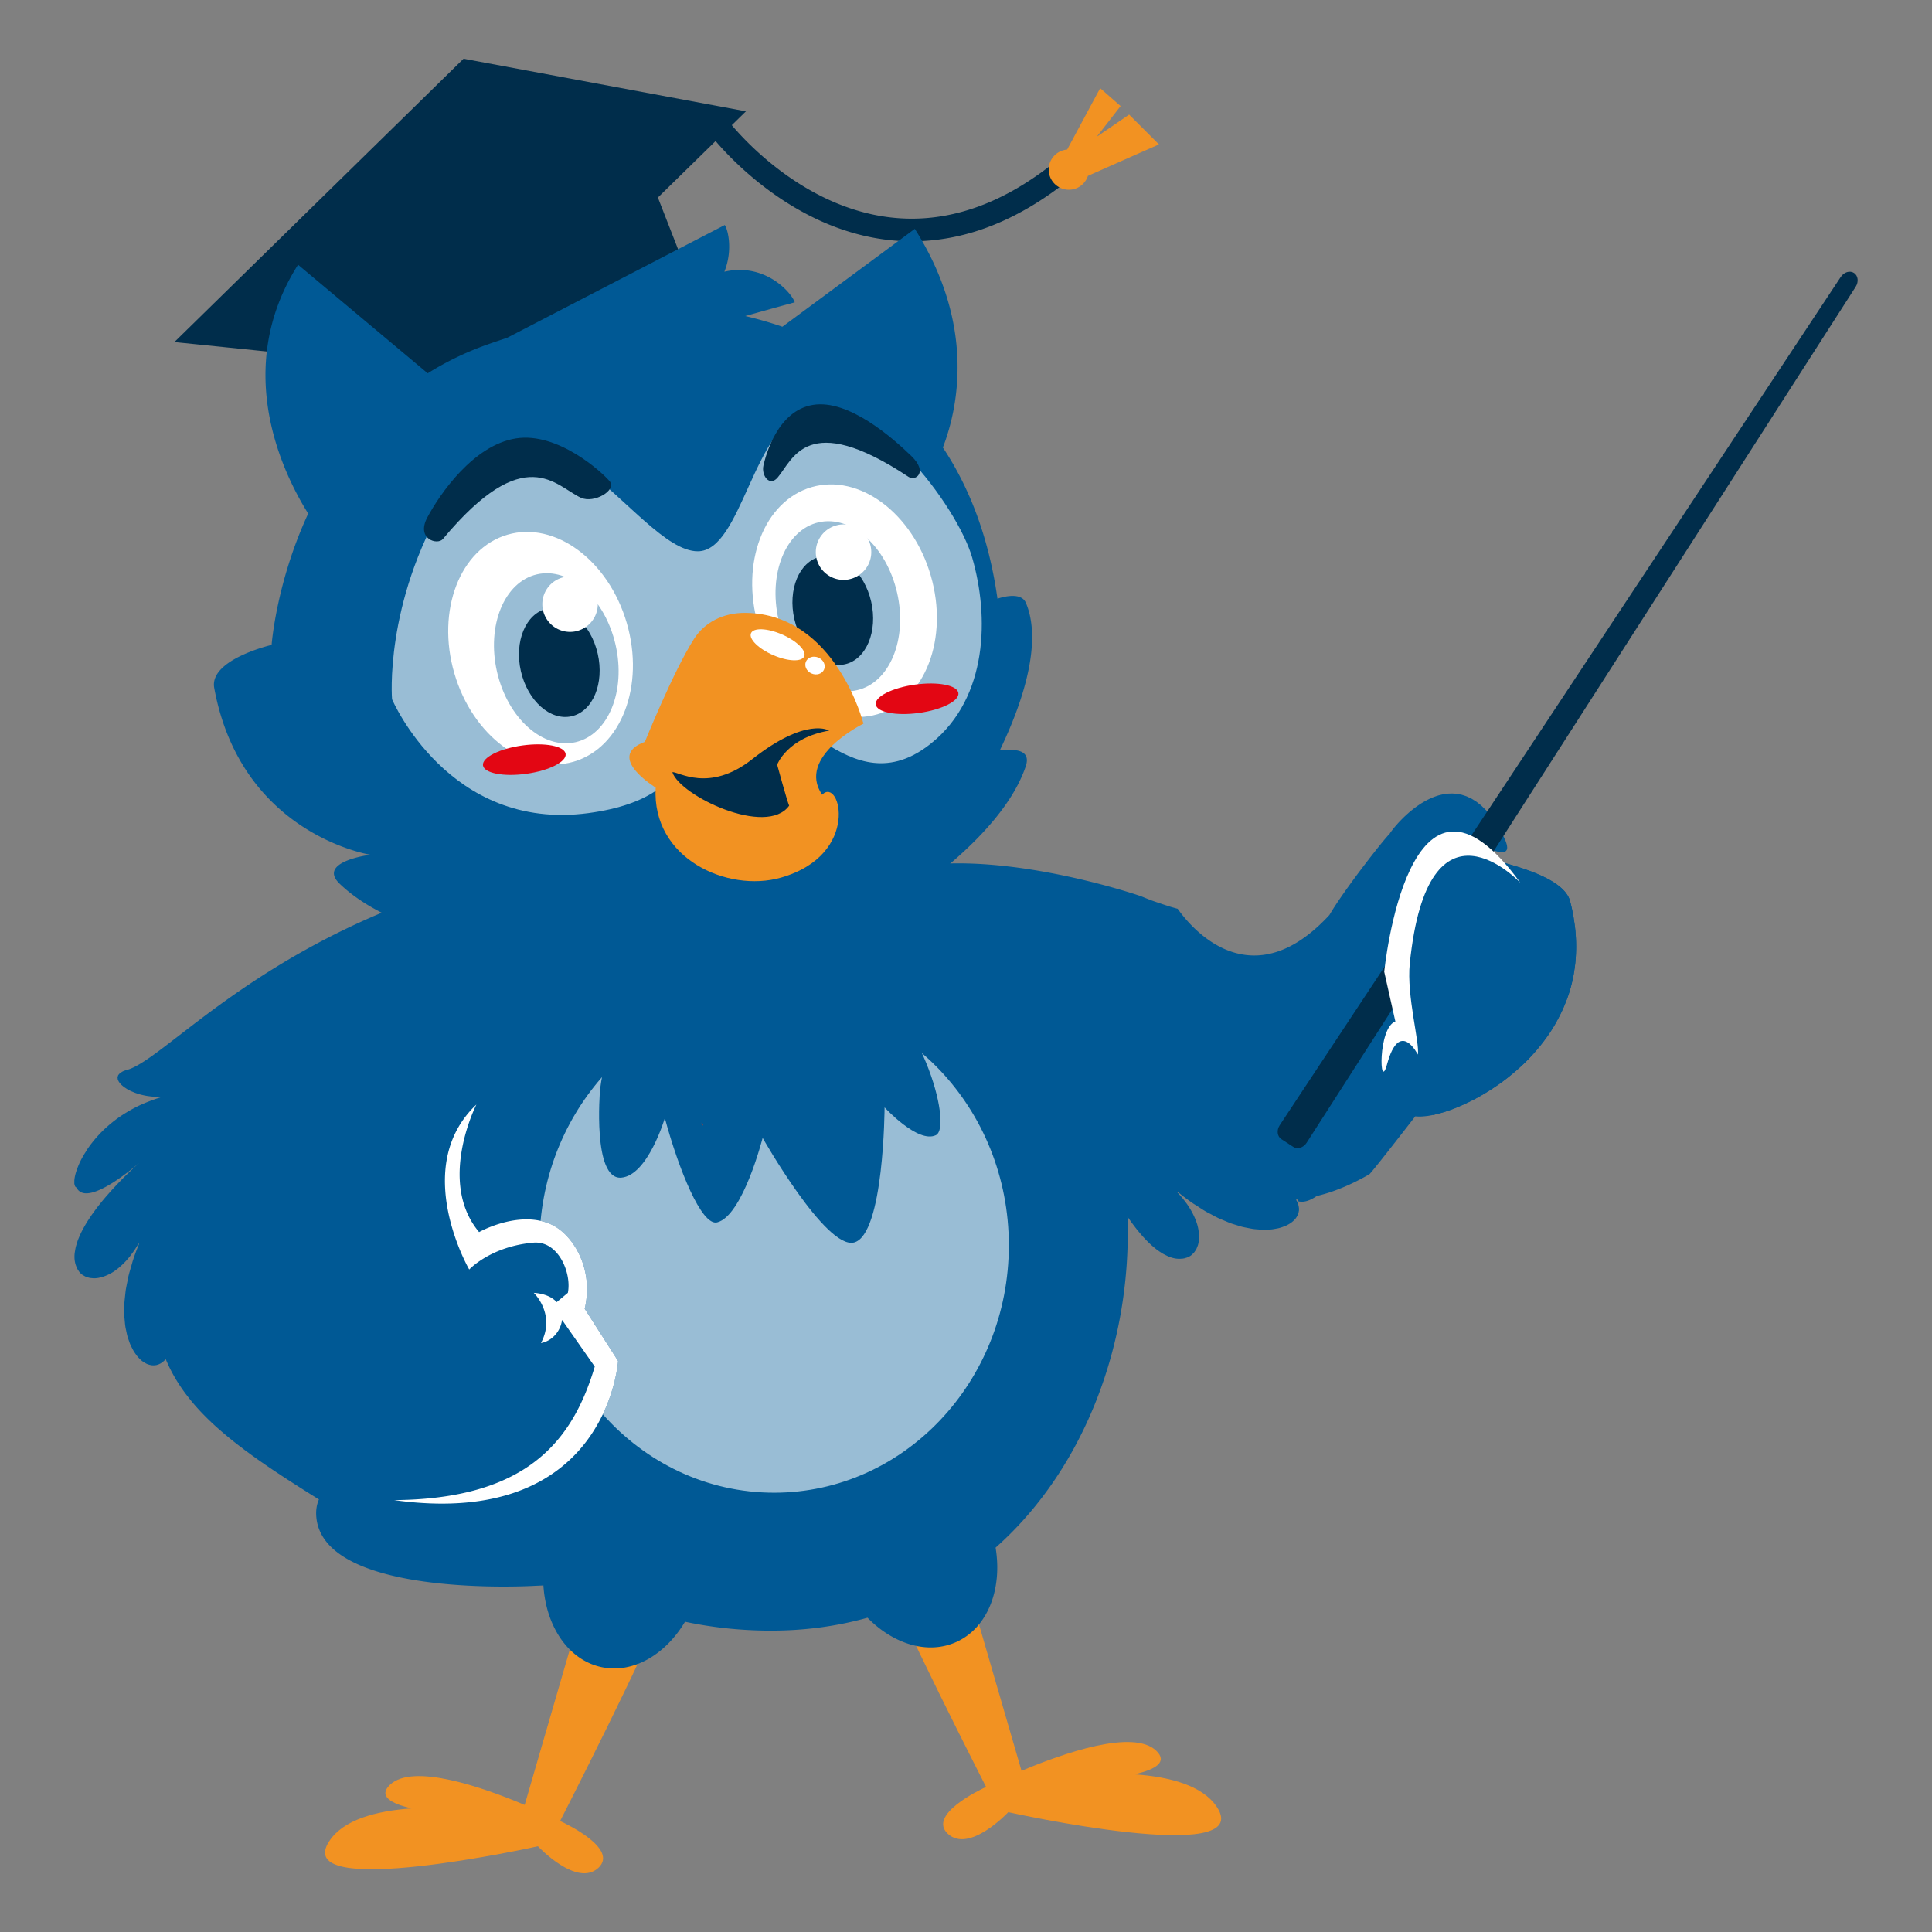 <svg xmlns="http://www.w3.org/2000/svg" xmlns:xlink="http://www.w3.org/1999/xlink" xmlns:svgjs="http://svgjs.com/svgjs" version="1.1" width="512" height="512" x="0" y="0" viewBox="0 0 512 512" style="enable-background:new 0 0 512 512" xml:space="preserve" class=""><rect x="0" y="0" width="512" height="512" fill="#808080" stroke="none"/><g><path fill="#f29222" d="M148.439 482.588c6.915-13.567 29.76-58.796 29.76-64.241l-19.248-8.554-19.905 68.526c-11.273-4.744-29.612-11.112-35.688-5.339-3.151 2.994.139 4.964 5.74 6.262-9.534.681-18.065 3.022-21.791 8.611-10.693 16.04 55.248 1.426 55.248 1.426s10.337 11.049 16.04 5.703c5.344-5.012-8.407-11.587-10.156-12.394zM322.451 478.822c-3.726-5.589-12.257-7.93-21.791-8.611 5.601-1.298 8.891-3.268 5.74-6.262-6.076-5.773-24.415.595-35.688 5.339l-19.905-68.526-19.248 8.554c0 5.445 22.844 50.674 29.76 64.241-1.749.807-15.5 7.382-10.156 12.393 5.703 5.346 16.04-5.703 16.04-5.703s65.942 14.615 55.248-1.425z" data-original="#f29222" class=""/><path fill="#005995" d="M417.584 247.906c-.031-.46-.058-.918-.104-1.382a47.41 47.41 0 0 0-.34-2.561c-.064-.409-.111-.814-.187-1.229a51.395 51.395 0 0 0-.862-3.906c-2.072-7.856-22.428-10.923-23.194-11.839-.273-.327-.49-.606-.684-.866l-.134-.18-.425-.642-.008-.014-.193-.441-.026-.093.004-.278v-.003l.014-.013.129-.116.071-.023.178-.025.102-.002.264.028.097.013.434.1.098.026.411.118.187.058.379.122.234.076.516.173.611.2.129.041.491.149.186.054.436.116.19.05.526.112.054.012.536.069.14.005.348.003.149-.012.291-.06.119-.034.321-.178.01-.011.207-.277.038-.099.082-.377.011-.133-.067-.64-.037-.14-.214-.705-.096-.255a13.03 13.03 0 0 0-.472-1.065 41.152 41.152 0 0 0-1.173-2.199l-.419-.671c-.26-.43-.519-.867-.783-1.259l-.499-.689c-.241-.334-.48-.683-.725-.987l-.54-.629c-.234-.271-.464-.557-.699-.803l-.575-.557c-.225-.217-.452-.451-.677-.649l-.579-.452c-.23-.181-.458-.375-.688-.535l-.58-.359c-.229-.143-.458-.296-.688-.421l-.593-.28-.679-.31-.594-.196-.676-.215-.589-.118-.673-.129-.586-.048-.668-.042-.569.017-.669.029-.559.078-.657.098-.557.132-.64.159-.542.18-.628.215-.521.215-.62.269-.501.249-.601.31-.486.281-.579.342-.461.301-.56.372-.445.322-.526.388-.428.339-.495.399-.399.34-.47.411-.365.336-.441.411-.345.34-.397.395-.318.33-.361.38-.285.314-.318.355-.248.288-.283.334-.214.259-.232.288-.179.231-.185.244-.145.197-.131.184-.104.156-.081.125-.056.1-.048.097c-.353-.051-11.706 14.24-15.889 21.387-23.129 25.045-40.041-1.593-40.231-1.644a62.398 62.398 0 0 1-1.698-.475c-.109-.032-.216-.061-.326-.094a168.767 168.767 0 0 1-4.755-1.6l-.112-.043a84.2 84.2 0 0 1-2.712-1.075c-.685-.284-41.764-14.283-67.023-6.286-10.62-3.687-22.629-5.876-36.085-6.19-108.759-3.172-151.919 54.8-165.738 58.462-.219.059-.421.123-.607.191s-.356.139-.515.214l-.254.154-.309.204-.204.135-.325.375-.094.117-.057.181-.115.363.011.162.05.418.054.138.033.085.183.377.164.239.151.184.151.184.117.122.115.119.423.366.277.219.594.396.261.164c.308.18.637.354.987.517l.213.088c.145.065.301.124.451.186s.294.127.451.186l.426.145.79.248.512.132.802.18.463.086.086.016.851.116.277.031.278.031.946.047.504.015c.308 0 .621-.022.933-.04.156-.009.31-.006.466-.02h.002l.069-.002a41.693 41.693 0 0 0-3.262 1.082l-.726.278c-1.01.399-1.992.82-2.913 1.274l-.185.098c-.873.438-1.701.903-2.497 1.382l-.57.345c-.406.255-.805.514-1.193.777s-.767.53-1.133.802l-.254.198a35.357 35.357 0 0 0-1.88 1.535l-.428.376a35.16 35.16 0 0 0-1.794 1.742l-.12.133-.12.133c-.48.517-.931 1.037-1.354 1.557l-.341.421a30.954 30.954 0 0 0-1.28 1.74l-.154.24c-.129.195-.234.383-.354.575-.195.312-.4.627-.575.933l-.236.412a24.19 24.19 0 0 0-.813 1.599l-.08.182c-.208.464-.383.906-.538 1.334l-.066.184-.066.184c-.156.46-.29.902-.387 1.308l-.022.114a9.4 9.4 0 0 0-.177 1.032l-.026.261-.001.882.008.038.119.407.052.177.067.118.176.152.176.152c.566 1.107 1.55 1.524 2.771 1.476a6.278 6.278 0 0 0 1.101-.15c.321-.071.655-.169.996-.283.122-.041.244-.083.367-.129.86-.317 1.763-.75 2.674-1.254.644-.355 1.29-.744 1.926-1.152a43.772 43.772 0 0 0 1.912-1.294 64.987 64.987 0 0 0 3.858-2.972 66.55 66.55 0 0 0 1.056-.892 59.43 59.43 0 0 0-.667.6l-.275.252c-.183.168-.375.345-.583.541l-.45.424c-.197.185-.402.379-.617.587l-.514.498-.235.23-.474.464c-.183.183-.373.372-.564.566h-.001c-.246.247-.5.509-.755.77-.202.206-.402.413-.609.63-.27.282-.548.582-.825.878-.201.215-.396.423-.598.646-.318.345-.633.705-.952 1.065l-.496.559a74.892 74.892 0 0 0-1.431 1.7l-.275.349c-.377.469-.753.944-1.119 1.425-.162.216-.318.437-.478.654-.285.388-.567.775-.838 1.166-.172.25-.334.502-.502.753-.244.366-.481.733-.71 1.103-.162.261-.314.524-.467.786-.046.079-.086.157-.131.236a28.878 28.878 0 0 0-.877 1.638c-.177.362-.337.721-.492 1.081l-.318.767c-.142.367-.256.729-.37 1.092l-.106.358-.107.358c-.103.392-.165.776-.226 1.159l-.017.1-.083.489a9.181 9.181 0 0 0-.031 1.67c.019.214.046.421.082.621.035.2.078.394.126.583l.102.335.274.727.16.319.41.628.156.214c.214.247.446.471.702.663l.158.099.675.387.121.049.175.072.465.14.2.06.159.036.16.036.856.076.194.011a7.176 7.176 0 0 0 1.119-.103l.314-.068c.284-.058.577-.132.872-.225l.405-.137c.288-.105.579-.227.872-.364l.377-.175c.415-.211.832-.445 1.253-.72l.022-.017c.411-.27.823-.58 1.232-.913l.384-.328c.146-.125.291-.267.437-.401.141-.13.284-.252.424-.389l.498-.507c.267-.278.53-.576.793-.884l.236-.283.236-.283c.139-.176.275-.371.413-.557.137-.187.276-.364.412-.557l.39-.547c.321-.481.634-.99.941-1.518.069-.12.141-.235.21-.357l.013.357a60.133 60.133 0 0 0-1.608 4.359c-.045.14-.081.274-.12.41-.093.328-.179.65-.275.981-.27.907-.549 1.821-.754 2.688-.127.537-.202 1.033-.307 1.553l-.143.707a26.946 26.946 0 0 0-.28 1.53c-.021.14-.033.273-.048.409-.041.351-.074.696-.109 1.043a3.674 3.674 0 0 1-.018.171c-.068.632-.146 1.269-.179 1.869-.013.244-.016.479-.016.711 0 .243.002.483-.001.727-.003.294-.009.591-.011.884s0 .582.013.86c.012.23.038.443.059.661.021.219.038.443.059.662.024.261.046.523.073.782.026.259.055.513.094.758.063.416.154.794.236 1.187.097.457.188.923.305 1.349.101.365.223.697.341 1.037.067.198.133.396.202.59.068.194.14.384.217.564.131.316.281.595.426.885.141.279.284.552.433.812.027.048.051.103.08.149.038.063.08.115.119.174.122.187.245.369.372.546.064.088.13.168.195.255.128.175.255.355.389.511.177.202.359.374.539.551.209.2.419.399.634.565l.572.38.659.357.586.204.663.144.585.023.641-.068.566-.169.286-.136.316-.15.523-.362c.07-.056.138-.116.208-.174.208-.172.414-.354.604-.586 1.295 3.105 2.953 5.997 4.961 8.751a54.541 54.541 0 0 0 4.478 5.342 68.774 68.774 0 0 0 4.139 4.008 105.9 105.9 0 0 0 5.022 4.192c.581.456 1.197.91 1.799 1.365.343.291.663.527.972.738 1.225.908 2.48 1.817 3.789 2.731 4.635 3.238 9.801 6.541 15.441 10.052-.619 1.407-.893 3.082-.645 5.089 2.625 21.245 58.029 17.791 58.029 17.791a76.972 76.972 0 0 0 2.104-.099c.682 10.84 6.566 19.733 15.325 21.639 8.355 1.819 16.974-3.233 22.203-12.014 6.96 1.475 14.255 2.295 21.864 2.36 9.496.081 18.337-1.129 26.502-3.421 6.836 6.975 15.923 9.827 23.461 6.463 8.37-3.735 12.308-14.008 10.478-25.038 23.922-21.226 36.126-54.883 34.949-87.716l.126.18c.342.496.688.992 1.043 1.481.16.217.327.43.489.646.29.384.579.766.875 1.138.19.236.384.464.577.697.28.339.563.672.852.998.204.23.412.452.619.674a29.267 29.267 0 0 0 1.504 1.504c.273.252.547.488.823.72l.071.062.643.525c.311.241.625.454.939.668l.32.21.305.2c.301.183.605.331.909.478.045.022.091.05.136.072l.534.264a9.239 9.239 0 0 0 1.591.51 7.247 7.247 0 0 0 1.213.146l.35-.001.775-.054.351-.061.72-.212.055-.02.194-.069c.119-.053.233-.114.346-.176a4.37 4.37 0 0 0 .49-.305l.14-.123.565-.535.201-.249.383-.579.16-.285.32-.798.067-.182c.099-.348.174-.715.223-1.101l.008-.107.017-.214a8.52 8.52 0 0 0 .035-.9l-.004-.114-.011-.313c-.009-.145-.031-.296-.046-.444-.017-.165-.027-.327-.052-.495l-.059-.412a13.409 13.409 0 0 0-.329-1.408l-.01-.027c-.141-.47-.319-.955-.52-1.443l-.204-.462c-.104-.233-.224-.469-.342-.706-.057-.116-.106-.23-.167-.346l-.342-.623c-.19-.335-.4-.674-.619-1.014l-.157-.238-.249-.378a24.98 24.98 0 0 0-.83-1.11l-.412-.531a28.45 28.45 0 0 0-1.466-1.642l.346.091a61.052 61.052 0 0 0 3.713 2.794c.207.143.409.271.611.397.201.125.403.249.607.381.791.519 1.586 1.049 2.357 1.496.478.276.932.49 1.399.74.339.18.68.366 1.018.545s.673.35 1.002.503c.121.057.237.103.356.154.355.153.706.294 1.058.442.615.259 1.235.532 1.829.748.296.106.583.193.869.278.168.05.335.099.503.152l.629.197c.352.111.703.218 1.042.302.266.066.524.117.78.167.174.033.347.066.521.101.359.072.718.144 1.07.206.152.027.305.057.452.076.416.059.805.081 1.204.115.233.019.467.041.699.058.232.018.46.032.681.038.378.008.732-.014 1.091-.028.208-.008.417-.014.623-.024s.408-.023.603-.046c.341-.034.651-.098.97-.153.365-.066.732-.125 1.068-.215.293-.074.559-.17.831-.263.077-.027.148-.058.226-.085.231-.081.466-.16.676-.255.244-.111.461-.236.683-.358.252-.143.503-.286.723-.445l.529-.438.531-.528.364-.503.328-.594.19-.554.057-.303.063-.33v-.591l-.101-.659-.196-.605c-.134-.331-.271-.664-.495-.995.132-.014.261-.038.392-.053.089.296.188.483.301.508 1.497.336 3.109-.254 4.807-1.421a44.857 44.857 0 0 0 4.307-1.27 54.642 54.642 0 0 0 6.404-2.752 68.988 68.988 0 0 0 3.207-1.728c.465-.266 8.482-10.583 12.198-15.375.345.041.718.062 1.121.061l.435-.009c.42-.017.868-.054 1.34-.113l.362-.039c.59-.085 1.22-.206 1.877-.355l.512-.127a35.129 35.129 0 0 0 1.654-.454l.605-.185c.73-.235 1.477-.492 2.252-.79l.397-.162a46.812 46.812 0 0 0 2.024-.854l.749-.342a53.593 53.593 0 0 0 2.131-1.05l.408-.207a58.034 58.034 0 0 0 2.507-1.419l.756-.464a59.088 59.088 0 0 0 1.971-1.274l.698-.469a57.113 57.113 0 0 0 2.501-1.839l.605-.487a56.01 56.01 0 0 0 1.956-1.639 52.257 52.257 0 0 0 3.123-2.942l.171-.186a50.666 50.666 0 0 0 2.107-2.334c.218-.254.429-.514.642-.774a48.859 48.859 0 0 0 1.713-2.228l.418-.569a43.966 43.966 0 0 0 1.869-2.91c.15-.253.29-.516.435-.775.461-.814.895-1.648 1.304-2.502.143-.298.29-.591.426-.892.294-.653.563-1.322.825-1.998.118-.303.248-.598.358-.904.359-.995.687-2.008.971-3.048l.05-.213a40.02 40.02 0 0 0 .671-2.967c.064-.344.107-.701.162-1.049.121-.75.229-1.508.306-2.278.042-.417.068-.844.098-1.27a40.016 40.016 0 0 0 .099-3.579c0-.759-.038-1.524-.091-2.295z" data-original="#005995" class=""/><path fill="#99bdd5" d="M205.153 264.459c-32.278 0-58.809 25.918-61.894 59.087.999.225 1.99.551 2.951 1.01 5.524 2.638 11.261 11.494 8.743 22.287l8.842 13.832s-.407 6.511-4.047 14.128c11.35 12.78 27.487 20.777 45.405 20.777 34.351 0 62.198-29.352 62.198-65.56s-27.847-65.561-62.198-65.561z" data-original="#99bdd5" class=""/><path fill="#ffffff" d="M154.953 346.842c2.518-10.792-3.219-19.648-8.743-22.287a13.975 13.975 0 0 0-2.951-1.01c-7.859-1.773-16.296 2.97-16.296 2.97-11.169-13.307-.713-33.802-.713-33.802-17.584 16.634-1.901 43.723-1.901 43.723s5.703-6.178 17.109-7.129a6.637 6.637 0 0 1 1.513.062c5.536.79 8.49 8.452 7.517 13.246l-2.956 2.463c-.772-.852-1.871-1.548-3.337-1.989a12.324 12.324 0 0 0-2.737-.475s5.941 5.703 1.901 13.307c1.534-.274 2.838-1.092 3.806-2.195a7.446 7.446 0 0 0 1.783-3.938l8.668 12.371a72.474 72.474 0 0 1-2.422 6.911c-6.717 16.332-19.854 28.231-50.766 28.473 35.008 4.874 49.417-10.388 55.319-22.741 3.64-7.617 4.047-14.128 4.047-14.128l-8.841-13.832z" data-original="#ffffff" class=""/><path fill="#005995" d="M227.074 259.98c-63.342-28.474-68.069 29.01-68.069 29.01s-2.02 23.712 5.634 23.1c7.042-.564 11.549-15.775 11.549-15.775 3.663 13.521 9.725 28.648 13.855 27.629 6.806-1.679 12.062-22.395 12.062-22.395s16.79 29.643 24.225 27.724c7.956-2.052 8.093-35.803 8.093-35.803s8.811 9.614 13.576 7.371c4.766-2.243-4.586-35.226-20.925-40.861z" data-original="#005995" class=""/><path fill="#002d4b" d="m342.735 303.939-3.168-2.06c-1.104-.718-1.293-2.377-.423-3.694L487.812 73.404c.86-1.299 2.43-1.776 3.519-1.068 1.091.71 1.292 2.341.45 3.654L346.279 302.832c-.851 1.327-2.442 1.824-3.544 1.107z" data-original="#002d4b" class=""/><path fill="#005995" d="M417.585 247.906c-.031-.46-.058-.918-.104-1.382a47.41 47.41 0 0 0-.34-2.561c-.064-.409-.111-.814-.187-1.229a51.525 51.525 0 0 0-.862-3.907c-2.072-7.856-22.428-10.923-23.194-11.839-.273-.327-.49-.606-.684-.866l-.135-.18-.425-.642-.008-.014-.115-.262c-2.993-.693-17.261-2.191-20.321 20.571s3.383 30.972 3.791 32.228a9.269 9.269 0 0 1 .988 3.188c.015.027.034.051.049.079.738 1.431 1.717 2.708 2.614 4.04 1.864 2.769 1.97 6.437 1.254 9.583-.06.265-.148.52-.23.776.178-.037.353-.071.536-.112l.512-.127a35.097 35.097 0 0 0 1.653-.454l.605-.185c.73-.235 1.477-.492 2.252-.79l.397-.162a46.812 46.812 0 0 0 2.024-.854l.749-.342a53.593 53.593 0 0 0 2.131-1.05l.408-.207a56.993 56.993 0 0 0 2.507-1.419l.756-.464a58.56 58.56 0 0 0 1.972-1.274l.698-.469a57.113 57.113 0 0 0 2.501-1.839l.605-.487a56.01 56.01 0 0 0 1.956-1.639c.247-.216.493-.431.738-.654.81-.734 1.61-1.491 2.385-2.288l.171-.185a50.176 50.176 0 0 0 2.107-2.335c.218-.254.429-.514.642-.774a48.859 48.859 0 0 0 1.713-2.228l.418-.569a43.966 43.966 0 0 0 1.869-2.91c.151-.253.29-.516.435-.775.461-.814.895-1.648 1.304-2.502.143-.298.29-.591.426-.892a40.25 40.25 0 0 0 .825-1.999c.118-.303.248-.598.359-.904.359-.995.687-2.008.971-3.048l.05-.213a40.02 40.02 0 0 0 .671-2.967c.064-.344.107-.701.163-1.049.12-.751.228-1.508.306-2.278.042-.417.068-.844.098-1.27a40.016 40.016 0 0 0-.004-5.869z" data-original="#005995" class=""/><path fill="#ffffff" d="M402.903 233.946s-24.452-26.143-29.301 21.442c-.868 8.512 2.692 21.051 2.139 24.085 0 0-4.836-9.67-8.171 2.612-2.05 7.552-2.433-9.786 2.219-11.375l-2.953-13.176c-.001 0 6.385-64.504 36.067-23.588z" data-original="#ffffff" class=""/><path fill="#d33a22" d="m185.899 297.496.447.748-.323-.086c-.077-.426-.124-.662-.124-.662z" data-original="#d33a22" class=""/><path fill="#002d4b" d="M283.993 43.229a3 3 0 0 0-4.218-.454c-7.014 5.649-13.735 9.434-20.099 11.813-6.366 2.378-12.379 3.357-18.029 3.359-7.197 0-13.819-1.597-19.745-4.022-8.885-3.633-16.179-9.153-21.215-13.766a79.193 79.193 0 0 1-5.787-5.865 58.168 58.168 0 0 1-.967-1.12l3.754-3.676-74.839-13.938-76.631 75.09 37.347 3.81 17.973 31.917s45.205 11.677 86.495-38.97L174.347 52.35l15.287-14.969c2.173 2.545 6.696 7.437 13.188 12.368 4.639 3.52 10.284 7.057 16.806 9.728 6.519 2.669 13.927 4.47 22.018 4.469 6.348.001 13.106-1.112 20.13-3.739 7.025-2.626 14.311-6.759 21.762-12.761a3 3 0 0 0 .455-4.217z" data-original="#002d4b" class=""/><path fill="#f29222" d="m307.13 38.267-7.901-7.901-8.578 5.869 6.321-8.127-5.418-4.741-8.741 16.263c-2.74.231-4.899 2.502-4.899 5.302a5.347 5.347 0 0 0 5.346 5.347c2.365 0 4.347-1.545 5.053-3.673z" data-original="#f29222" class=""/><path fill="#005995" d="M265.042 198.679c8.786-18.376 10.126-31.221 6.821-38.932-1.426-3.327-7.525-1.079-7.525-1.079-2.334-16.561-7.565-29.686-14.468-40.065 3.875-10.04 8.913-32.214-7.436-57.955l-35.091 25.94a100.674 100.674 0 0 0-9.84-2.83 1257.76 1257.76 0 0 1 13.103-3.637c-.653-2.284-7.674-10.637-18.641-8.113 2.239-5.529 1.028-11.029.104-12.376l-57.712 29.91a218.901 218.901 0 0 0-5.188 1.759c-5.847 2.072-11.098 4.663-15.818 7.628L78.992 70.153c-17.615 27.735-3.902 55.464 2.683 65.95-8.518 18.397-9.693 34.803-9.693 34.803s-16.591 3.859-15.208 11.406c7.132 38.928 41.39 44.206 41.39 44.206s-14.307 1.781-8.122 7.714c29.228 28.04 123.604 19.604 123.604 19.604s49.148-24.119 58.178-50.733c2.059-6.068-6.896-3.877-6.782-4.424z" data-original="#005995" class=""/><path fill="#99bdd5" d="M246.824 196.948c15.061-12.15 15.304-33.68 10.812-49.188-3.942-13.609-26.365-43.654-43.248-39.208-14.936 3.933-17.719 37.545-29.475 37.545-16.497 0-42.287-54.653-66.762-13.545-16.382 27.515-14.257 52.752-14.257 52.752s14.97 35.168 52.04 30.178c33.353-4.49 22.455-25.188 38.376-29.228 15.92-4.039 30.596 28.375 52.514 10.694z" data-original="#99bdd5" class=""/><path fill="#002d4b" d="M206.058 126.586c-2.13 2.468-4.344-.576-3.738-3.235s3.716-14.522 13.142-16.05 21.038 8.688 26.051 13.545c4.539 4.398 1.066 6.725-.704 5.551-27.057-17.938-30.695-4.509-34.751.189zM153.937 131.901c3.519 1.609 9.571-2.02 7.662-4.327-1.909-2.308-13.658-13.143-24.868-11.387s-20.172 14.677-23.5 20.971c-3.013 5.699 2.708 7.398 4.136 5.687 21.806-26.145 29.869-14.008 36.57-10.944z" data-original="#002d4b" class=""/><ellipse cx="143.269" cy="171.76" fill="#ffffff" rx="23.801" ry="31.332" transform="rotate(-16.2 143.323 171.82)" data-original="#ffffff" class=""/><ellipse cx="147.416" cy="174.446" fill="#99bdd5" rx="16.111" ry="22.821" transform="rotate(-12.94 147.417 174.43)" data-original="#99bdd5" class=""/><ellipse cx="148.216" cy="175.554" fill="#002d4b" rx="10.441" ry="14.631" transform="rotate(-12.94 148.215 175.539)" data-original="#002d4b" class=""/><path fill="#ffffff" d="M152.629 167.283c-.077.017-.152.04-.23.054a7.351 7.351 0 0 1-8.676-7.379 7.348 7.348 0 0 1 5.599-6.983c.142-.035.281-.074.427-.101a7.352 7.352 0 0 1 8.556 5.907 7.302 7.302 0 0 1-.359 3.914 7.34 7.34 0 0 1-5.317 4.588z" data-original="#ffffff" class=""/><ellipse cx="223.823" cy="159.166" fill="#ffffff" rx="23.801" ry="31.332" transform="rotate(-16.2 223.906 159.22)" data-original="#ffffff" class=""/><ellipse cx="222.03" cy="160.664" fill="#99bdd5" rx="16.111" ry="22.821" transform="rotate(-12.94 222.025 160.645)" data-original="#99bdd5" class=""/><ellipse cx="220.691" cy="161.772" fill="#002d4b" rx="10.441" ry="14.631" transform="rotate(-12.94 220.684 161.757)" data-original="#002d4b" class=""/><path fill="#ffffff" d="M225.104 153.5c-.077.017-.152.04-.23.054a7.351 7.351 0 0 1-8.676-7.379 7.348 7.348 0 0 1 5.599-6.983c.142-.035.281-.074.427-.101a7.352 7.352 0 0 1 8.556 5.907 7.302 7.302 0 0 1-.359 3.914 7.339 7.339 0 0 1-5.317 4.588z" data-original="#ffffff" class=""/><path fill="#f29222" d="M197.635 162.417c-6.045-.079-10.954 2.575-13.721 6.907-5.465 8.554-13.01 27.267-13.01 27.267-10.693 3.921 2.851 12.119 2.851 12.119-1.069 18.891 19.105 27.867 33.149 23.885 21.385-6.064 15.69-26.94 10.98-21.98-6.941-10.103 10.94-18.836 10.94-18.836s-7.307-29.049-31.189-29.362z" data-original="#f29222" class=""/><path fill="#002d4b" d="M209.132 213.515c-5.98 8.35-28.97-2.63-30.95-8.88 1.58-.21 9.727 5.553 21.117-3.411 14.495-11.406 20.436-7.604 20.436-7.604-11.168 1.901-13.782 9.03-13.782 9.03s2.602 9.53 3.179 10.865z" data-original="#002d4b" class=""/><ellipse cx="206.018" cy="170.928" fill="#ffffff" rx="2.981" ry="7.688" transform="rotate(-66.43 206.004 170.86)" data-original="#ffffff" class=""/><ellipse cx="215.833" cy="176.354" fill="#ffffff" rx="2.293" ry="2.62" transform="matrix(.4 -.917 .917 .4 -32.066 303.754)" data-original="#ffffff" class=""/><g fill="#e30613"><ellipse cx="243.071" cy="185.108" rx="11.055" ry="3.79" transform="rotate(-7.87 243.558 185.42)" fill="#e30613" data-original="#e30613"/><ellipse cx="138.991" cy="201.267" rx="11.055" ry="3.79" transform="rotate(-7.87 139.29 201.626)" fill="#e30613" data-original="#e30613"/></g></g></svg>